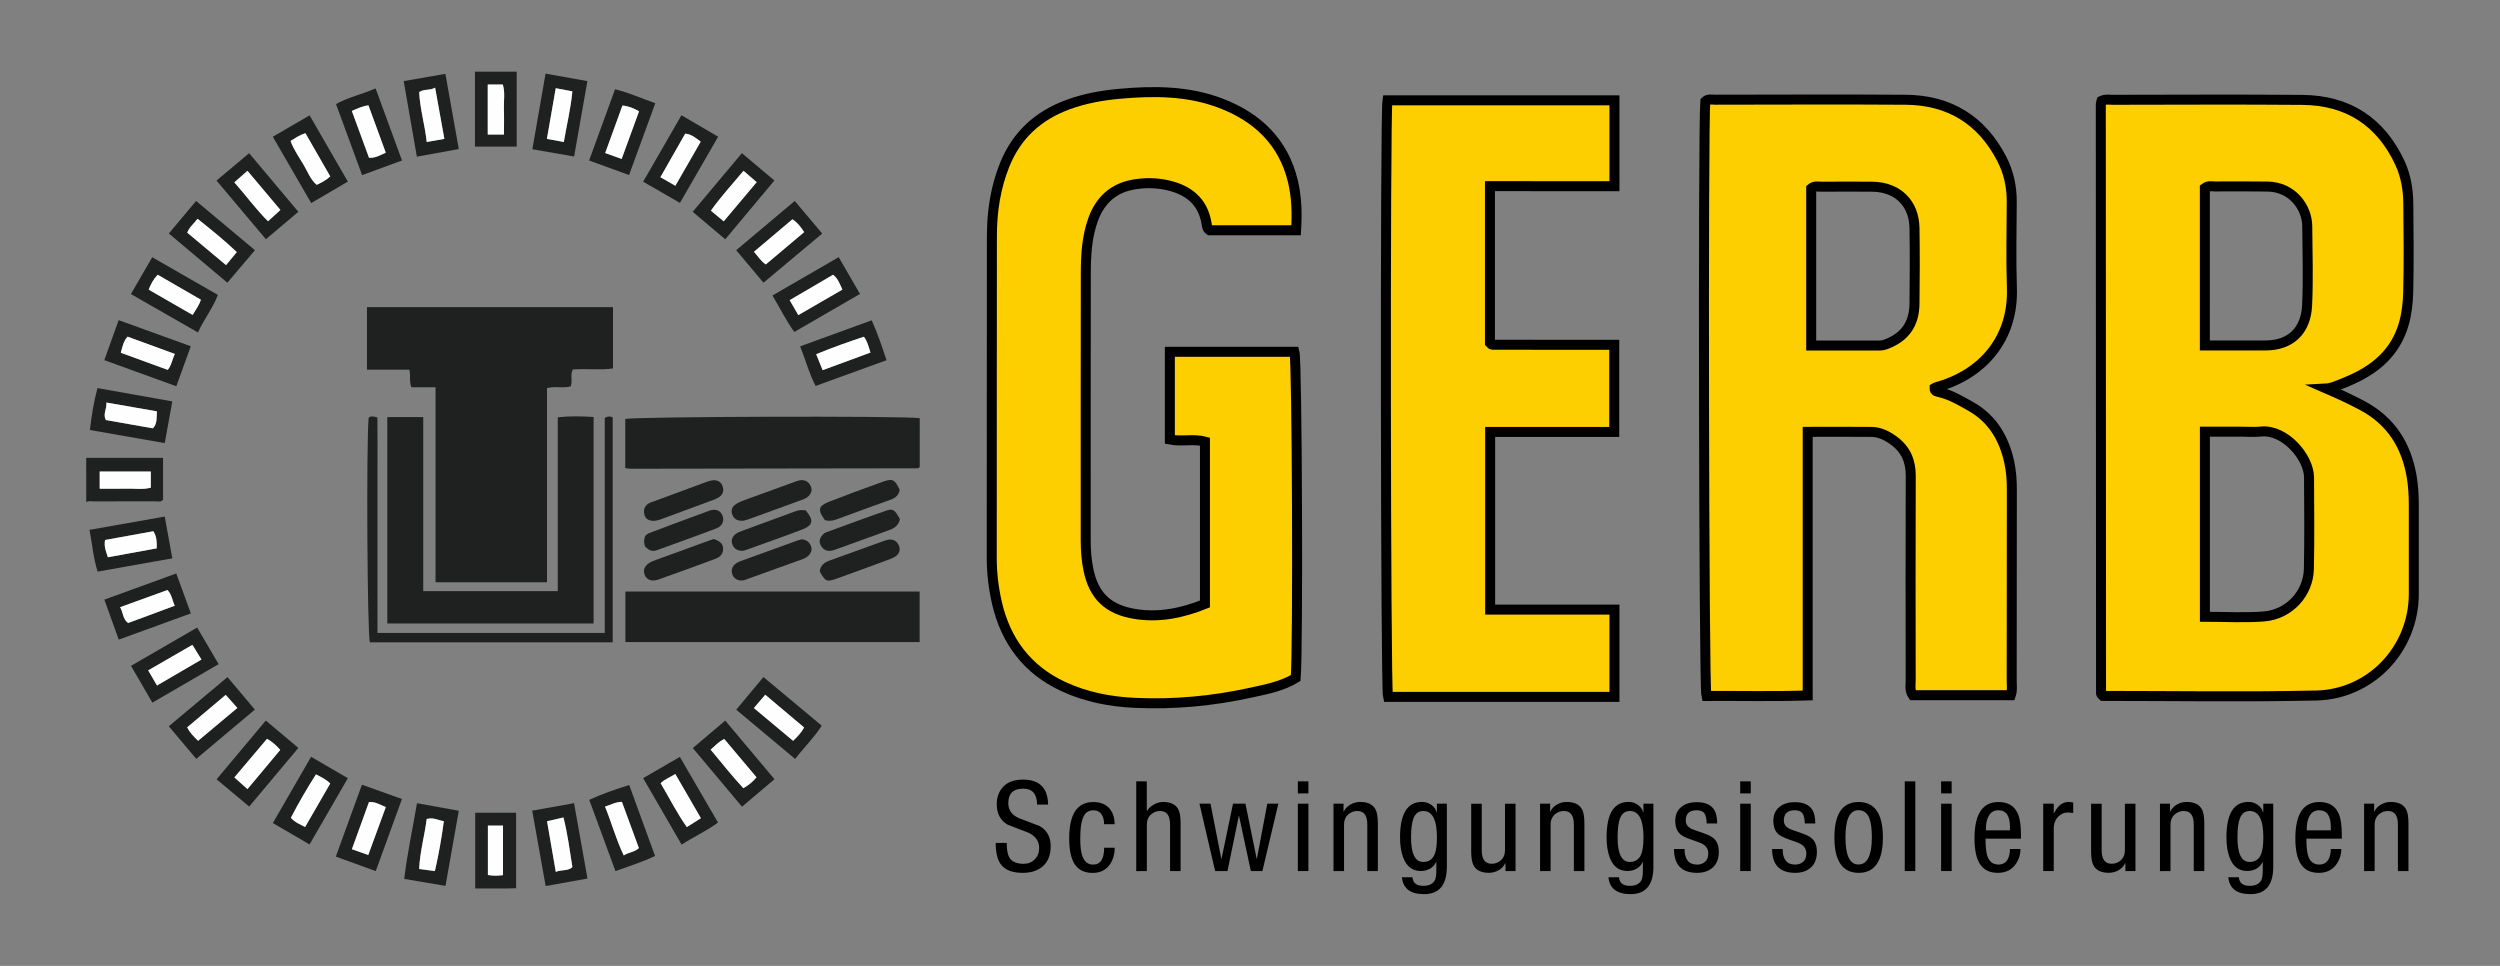 <?xml version="1.0" encoding="UTF-8"?> <!-- Generator: Adobe Illustrator 25.1.0, SVG Export Plug-In . SVG Version: 6.00 Build 0) --> <svg xmlns="http://www.w3.org/2000/svg" xmlns:xlink="http://www.w3.org/1999/xlink" version="1.1" id="Ebene_1" x="0px" y="0px" viewBox="0 0 500 193.17" style="enable-background:new 0 0 500 193.17;" xml:space="preserve"><rect x="0" y="0" width="500" height="193.17" fill="#808080" stroke="none"/> <style type="text/css"> .st0{fill:#1F2020;} .st1{fill:#FECF00;stroke:#000000;stroke-width:2;stroke-miterlimit:10;} .st2{fill:#FEFEFE;} </style> <g> <g id="ZmpcQK_1_"> <g> <path class="st0" d="M17.24,91.57c5.09,0,10.17,0,15.37,0c0,2.97,0,5.63,0,8.36c-0.4,0.56-1.06,0.33-1.63,0.33 c-4.07,0.02-8.15,0-12.22,0.02c-0.51,0-1.04-0.17-1.51,0.17C17.24,97.49,17.24,94.53,17.24,91.57z M19.94,97.74 c1.91,0,3.55,0.04,5.19-0.01c1.69-0.06,3.41,0.25,5.03-0.2c0-1.17,0-2.18,0-3.22c-3.46,0-6.8,0-10.22,0 C19.94,95.44,19.94,96.46,19.94,97.74z"></path> <path class="st0" d="M103.34,14.34c0,4.94,0,9.87,0,14.98c-2.76,0-5.47,0-8.35,0c0-4.99,0-9.98,0-14.98 C97.78,14.34,100.56,14.34,103.34,14.34z M100.79,26.91c0-1.76,0.05-3.39-0.01-5.02c-0.06-1.69,0.28-3.41-0.22-4.98 c-1.07,0-2,0-3.01,0c0,3.38,0,6.63,0,10C98.58,26.91,99.51,26.91,100.79,26.91z"></path> <path class="st0" d="M122.6,61.43c0,4.11,0,8.09,0,12.26c-2.62,0.38-5.29-0.01-8.03,0.21c-0.6,0.99,0.01,2.18-0.42,3.36 c-1.41,0.46-3.01-0.09-4.75,0.36c0,12.92,0,25.82,0,38.83c-7.53,0-14.79,0-22.29,0c0-12.98,0-25.88,0-39c-1.76,0-3.29,0-4.83,0 c-0.49-1.19-0.1-2.26-0.41-3.51c-2.71,0-5.53,0-8.48,0c0-4.29,0-8.33,0-12.51C89.73,61.43,106.04,61.43,122.6,61.43z"></path> <path class="st0" d="M118.72,124.69c-13.89,0-27.5,0-41.26,0c0-13.77,0-27.46,0-41.28c2.38,0,4.68,0,7.19,0 c0,11.63,0,23.16,0,34.82c9.04,0,17.87,0,26.9,0c0-11.58,0-23.12,0-34.77c2.49-0.28,4.78-0.22,7.17-0.06 C118.72,97.16,118.72,110.78,118.72,124.69z"></path> <path class="st0" d="M183.93,118.31c0,3.4,0,6.67,0,10.1c-19.64,0-39.16,0-58.85,0c0-3.29,0-6.63,0-10.1 C144.69,118.31,164.28,118.31,183.93,118.31z"></path> <path class="st0" d="M183.95,83.63c0,3.34,0,6.53,0,9.7c-0.06,0.09-0.1,0.18-0.16,0.23c-0.06,0.05-0.15,0.1-0.23,0.1 c-19.13,0.03-38.25,0.06-57.38,0.09c-0.34,0-0.67-0.08-1.13-0.13c0-3.31,0-6.58,0-9.82C126.89,83.31,179.95,83.14,183.95,83.63z"></path> <path class="st0" d="M120.95,126.59c0-14.55,0-28.85,0-43.01c0.65-0.36,1.06-0.36,1.59-0.12c0,14.94,0,29.93,0,45.01 c-16.27,0-32.41,0-48.57,0c-0.51-1.83-0.72-39.01-0.25-44.9c0.43-0.44,0.93-0.3,1.76-0.08c0.05,3.51,0.02,7.12,0.02,10.73 c0.01,3.56,0,7.13,0,10.69c0,3.65,0,7.3,0,10.95c0,3.54,0,7.08,0,10.73C90.68,126.59,105.58,126.59,120.95,126.59z"></path> <path class="st0" d="M38.16,69.25c-0.99,2.73-1.9,5.24-2.9,8c-4.74-1.72-9.46-3.43-14.4-5.22c0.96-2.67,1.88-5.23,2.87-8 C28.54,65.77,33.22,67.46,38.16,69.25z M34.97,70.79c-3.19-1.16-6.34-2.31-9.46-3.45c-0.87,0.98-1.02,2.09-1.35,3.22 c3.17,1.15,6.31,2.3,9.39,3.42C34.36,72.96,34.43,71.88,34.97,70.79z"></path> <path class="st0" d="M23.75,127.93c-0.98-2.71-1.9-5.29-2.88-8c4.83-1.76,9.52-3.47,14.38-5.24c0.97,2.65,1.91,5.22,2.92,7.99 C33.33,124.44,28.58,126.17,23.75,127.93z M24.02,121.44c0.65,1.09,0.5,2.36,1.62,3.16c3.07-1.14,6.17-2.29,9.32-3.46 c-0.55-1.15-0.59-2.25-1.46-3.13C30.46,119.11,27.38,120.22,24.02,121.44z"></path> <path class="st0" d="M106.44,162.13c2.92-0.52,5.53-0.98,8.37-1.49c0.9,5.02,1.77,9.93,2.69,15.07c-2.82,0.5-5.49,0.98-8.37,1.5 C108.23,172.17,107.35,167.26,106.44,162.13z M111.16,174.37c1.27-0.51,2.37-0.1,3.32-0.95c-0.54-3.32-0.95-6.62-1.79-9.93 c-1.21,0.28-2.13,0.49-3.28,0.76C109.97,167.53,110.53,170.74,111.16,174.37z"></path> <path class="st0" d="M32.95,103.31c0.52,2.87,0.99,5.49,1.51,8.36c-5.01,0.89-9.91,1.76-14.93,2.65 c-0.86-2.66-1.07-5.41-1.63-8.35C22.85,105.11,27.74,104.24,32.95,103.31z M30.66,106.25c-3.34,0.61-6.53,1.18-9.65,1.75 c-0.24,1.36,0.22,2.35,0.57,3.45c3.33-0.61,6.53-1.19,9.76-1.78C31.36,108.46,31.39,107.36,30.66,106.25z"></path> <path class="st0" d="M148.4,161.34c-3.33-3.97-6.5-7.74-9.84-11.73c2.15-1.82,4.23-3.58,6.49-5.49c3.3,3.92,6.51,7.74,9.85,11.72 C152.69,157.7,150.61,159.46,148.4,161.34z M142.13,149.93c2.24,2.69,4.3,5.3,6.54,7.71c1.16-0.66,1.92-1.35,2.63-2.18 c-2.16-2.57-4.32-5.13-6.45-7.66C143.75,148.32,143.13,149.06,142.13,149.93z"></path> <path class="st0" d="M80.4,32.1c-2.73,1-5.21,1.91-7.98,2.92c-1.75-4.77-3.46-9.43-5.22-14.21c2.51-1.39,5.22-1.95,7.92-3.13 C76.86,22.43,78.57,27.12,80.4,32.1z M70.37,22.19c1.2,3.28,2.32,6.32,3.44,9.37c1.27,0.07,2.2-0.51,3.34-1.03 c-1.17-3.2-2.31-6.3-3.46-9.45C72.44,21.22,71.55,21.7,70.37,22.19z"></path> <path class="st0" d="M109.11,14.73c2.95,0.52,5.49,0.98,8.37,1.49c-0.89,5.03-1.76,9.99-2.66,15.08 c-2.81-0.49-5.42-0.94-8.35-1.45C107.34,24.86,108.2,19.9,109.11,14.73z M111.15,17.64c-0.6,3.47-1.17,6.75-1.76,10.13 c1.26,0.23,2.25,0.41,3.38,0.62c0.58-3.45,1.39-6.7,1.71-10.12C113.32,18.06,112.4,17.88,111.15,17.64z"></path> <path class="st0" d="M26.18,58.81c1.49-2.57,2.83-4.88,4.27-7.36c4.41,2.53,8.72,5,13.12,7.53c-0.95,2.59-2.72,4.74-3.98,7.51 C35.07,63.9,30.71,61.4,26.18,58.81z M31.54,54.95c-0.85,0.88-1.36,1.85-1.8,2.98c2.94,1.69,5.81,3.35,8.79,5.06 c0.64-1.1,1.31-1.95,1.64-3.05C37.23,58.24,34.41,56.61,31.54,54.95z"></path> <path class="st0" d="M83.4,160.64c3.01,0.54,5.62,1.01,8.36,1.51c-0.9,5.07-1.77,9.96-2.66,15.03c-2.75-0.47-5.36-0.91-8.26-1.4 C81.46,170.68,82.52,165.77,83.4,160.64z M85.34,163.8c-0.39,3.2-1.33,6.41-1.52,10c1.08,0.14,2.06,0.27,3.15,0.41 c0.77-3.36,1.35-6.63,1.79-9.97C87.59,164.04,86.68,163.44,85.34,163.8z"></path> <path class="st0" d="M19.5,77.62c5,0.89,9.9,1.76,14.96,2.66c-0.51,2.81-0.98,5.43-1.51,8.34c-5.03-0.88-9.93-1.74-14.97-2.62 C18.34,83.06,18.74,80.37,19.5,77.62z M30.57,85.66c0.92-0.92,0.72-2.12,0.81-3.39c-3.39-0.59-6.66-1.16-10.1-1.76 c0.12,1.37-0.76,2.29-0.1,3.5C24.23,84.55,27.37,85.1,30.57,85.66z"></path> <path class="st0" d="M30.47,140.53c-1.43-2.47-2.81-4.84-4.27-7.36c4.41-2.55,8.72-5.05,13.23-7.66c1.4,2.38,2.78,4.72,4.3,7.32 C39.33,135.39,34.96,137.92,30.47,140.53z M31.4,137.1c3.08-1.8,5.95-3.48,8.89-5.2c-0.66-1.07-1.2-1.93-1.81-2.94 c-2.99,1.73-5.87,3.4-8.84,5.11C30.24,135.11,30.75,135.99,31.4,137.1z"></path> <path class="st0" d="M158.86,66.39c-1.67-2.3-2.86-4.79-4.37-7.29c4.43-2.57,8.75-5.06,13.25-7.67c1.41,2.44,2.78,4.8,4.26,7.36 C167.53,61.37,163.22,63.86,158.86,66.39z M159.66,63.02c3.07-1.78,5.94-3.44,8.82-5.1c-0.53-1.12-0.87-2.19-1.86-2.97 c-2.9,1.7-5.76,3.37-8.68,5.08C158.55,61.1,159.02,61.91,159.66,63.02z"></path> <path class="st0" d="M125.84,157c1.75,4.8,3.43,9.42,5.17,14.19c-2.47,1.21-5.08,1.98-7.92,3.03c-1.75-4.76-3.46-9.41-5.24-14.25 C120.45,158.76,123.07,157.88,125.84,157z M121.01,161.32c1.36,3.37,2.21,6.58,3.75,9.77c1.01-0.7,2.13-0.62,3.02-1.48 c-1.12-3.06-2.26-6.16-3.39-9.24C123.07,160.4,122.19,160.97,121.01,161.32z"></path> <path class="st0" d="M50.99,50.04c-1.88,2.21-3.66,4.31-5.52,6.5C41.52,53.21,37.7,50,33.77,46.7c1.85-2.21,3.56-4.25,5.45-6.51 C43.14,43.47,46.96,46.66,50.99,50.04z M47.36,50.42c-2.6-2.46-5.2-4.53-7.84-6.66c-0.78,1.04-1.65,1.66-2.06,2.77 c2.56,2.15,5.12,4.28,7.75,6.49C45.96,52.11,46.57,51.38,47.36,50.42z"></path> <path class="st0" d="M160.03,69.27c4.87-1.78,9.54-3.47,14.31-5.21c1.21,2.68,2.06,5.27,2.97,7.98 c-4.75,1.72-9.42,3.42-14.19,5.15C161.81,74.66,161.15,72.08,160.03,69.27z M164.53,74.03c3.34-1.23,6.45-2.38,9.56-3.52 c-0.36-1.15-0.57-2.16-1.31-3.16c-3.17,1.05-6.36,2.18-9.54,3.5C163.71,72.02,164.06,72.89,164.53,74.03z"></path> <path class="st0" d="M61.92,23.07c2.55,4.42,5.04,8.73,7.65,13.25c-2.46,1.44-4.81,2.81-7.33,4.29 c-2.57-4.44-5.06-8.74-7.68-13.26C57.07,25.89,59.43,24.52,61.92,23.07z M58.12,28.19c0.59,1.65,1.57,3.08,2.46,4.54 c0.88,1.44,1.43,3.11,2.75,4.24c0.97-0.46,1.82-0.87,2.71-1.69c-1.64-2.86-3.3-5.75-4.96-8.63 C59.87,27.01,59.05,27.64,58.12,28.19z"></path> <path class="st0" d="M123.01,17.85c2.89,0.72,5.37,1.86,8.05,2.79c-1.78,4.86-3.48,9.53-5.25,14.37 c-2.72-0.99-5.26-1.92-7.99-2.91C119.58,27.28,121.27,22.61,123.01,17.85z M124.33,31.79c1.22-3.35,2.33-6.4,3.48-9.54 c-1.04-0.58-2.03-1.02-3.32-1.15c-1.14,3.15-2.28,6.26-3.45,9.5C122.18,31.02,123.12,31.36,124.33,31.79z"></path> <path class="st0" d="M147.25,141.94c1.84-2.21,3.56-4.27,5.44-6.53c3.87,3.23,7.7,6.43,11.65,9.72 c-1.48,2.37-3.48,4.27-5.31,6.66C155.11,148.51,151.29,145.32,147.25,141.94z M160.82,145.5c-2.56-2.16-5.11-4.31-7.77-6.55 c-0.79,0.92-1.49,1.74-2.27,2.66c2.71,2.26,5.26,4.4,7.84,6.55C159.55,147.26,160.26,146.54,160.82,145.5z"></path> <path class="st0" d="M83.37,31.33c-0.9-5.14-1.75-10.06-2.63-15.11c2.9-0.51,5.52-0.96,8.34-1.45c0.9,5.07,1.78,9.97,2.68,15.04 C89,30.3,86.39,30.78,83.37,31.33z M88.87,27.77c-0.64-3.53-1.23-6.83-1.85-10.24c-1.05,0.62-2.2,0.2-3.18,0.89 c0.15,3.32,1.13,6.53,1.51,9.98C86.58,28.18,87.57,28,88.87,27.77z"></path> <path class="st0" d="M54.57,164.61c2.59-4.48,5.07-8.79,7.65-13.25c2.53,1.47,4.88,2.84,7.35,4.28c-2.6,4.5-5.1,8.82-7.66,13.25 C59.46,167.46,57.1,166.09,54.57,164.61z M61.03,165.39c1.71-2.96,3.37-5.84,5.02-8.69c-0.9-0.87-1.83-1.3-2.85-1.82 c-1.81,2.84-3.49,5.71-5.01,8.68C58.99,164.47,59.92,164.84,61.03,165.39z"></path> <path class="st0" d="M148.38,30.63c2.28,1.92,4.33,3.64,6.5,5.47c-3.27,3.91-6.48,7.75-9.83,11.76c-2.2-1.86-4.29-3.62-6.51-5.5 C141.87,38.38,145.09,34.55,148.38,30.63z M144.74,44.27c2.24-2.65,4.38-5.2,6.6-7.83c-0.9-0.78-1.73-1.49-2.63-2.27 c-2.25,2.69-4.51,5.14-6.52,7.97C143.07,42.87,143.84,43.52,144.74,44.27z"></path> <path class="st0" d="M43.3,36.11c2.29-1.92,4.35-3.64,6.53-5.47c3.26,3.88,6.47,7.71,9.84,11.72c-2.14,1.81-4.23,3.57-6.49,5.48 C49.88,43.92,46.66,40.1,43.3,36.11z M46.87,36.47c2.35,2.65,4.29,5.36,6.74,7.79c0.88-0.8,1.62-1.48,2.47-2.26 c-2.26-2.69-4.41-5.24-6.59-7.83C48.6,34.94,47.83,35.62,46.87,36.47z"></path> <path class="st0" d="M33.76,145.25c3.96-3.31,7.79-6.52,11.74-9.83c1.87,2.22,3.64,4.33,5.47,6.5c-3.89,3.27-7.73,6.5-11.72,9.85 C37.41,149.58,35.64,147.49,33.76,145.25z M37.43,145.48c0.56,1.07,1.28,1.8,2.19,2.67c2.61-2.18,5.22-4.36,7.85-6.57 c-0.87-0.98-1.56-1.75-2.33-2.61C42.53,141.17,39.98,143.32,37.43,145.48z"></path> <path class="st0" d="M67.16,171.32c1.78-4.91,3.46-9.53,5.23-14.38c2.59,0.93,5.15,1.84,8,2.86c-1.75,4.81-3.47,9.53-5.24,14.42 C72.4,173.23,69.91,172.33,67.16,171.32z M73.8,160.41c-1.12,3.08-2.25,6.19-3.42,9.42c1.17,0.42,2.12,0.75,3.27,1.16 c1.19-3.24,2.32-6.34,3.51-9.58C76.02,160.97,75.11,160.32,73.8,160.41z"></path> <path class="st0" d="M136.29,23.05c2.58,1.51,4.88,2.85,7.34,4.29c-2.56,4.43-5.04,8.75-7.64,13.24 c-2.45-1.41-4.8-2.77-7.36-4.24C131.21,31.87,133.69,27.56,136.29,23.05z M135.07,37.15c1.71-2.97,3.38-5.87,5.08-8.81 c-1.03-0.76-1.85-1.49-3.1-1.6c-1.67,2.93-3.31,5.81-4.96,8.71C133.12,36.04,133.95,36.51,135.07,37.15z"></path> <path class="st0" d="M158.95,40.19c1.85,2.2,3.62,4.29,5.49,6.52c-3.97,3.33-7.81,6.54-11.74,9.83c-1.85-2.2-3.62-4.31-5.46-6.5 C151.14,46.76,154.98,43.53,158.95,40.19z M153.16,52.89c2.63-2.22,5.13-4.32,7.68-6.47c-0.68-1.03-1.33-1.89-2.35-2.56 c-2.6,2.2-5.14,4.34-7.69,6.5C151.64,51.31,152.17,52.22,153.16,52.89z"></path> <path class="st0" d="M128.63,155.63c2.51-1.45,4.81-2.78,7.34-4.25c2.55,4.39,5.05,8.69,7.63,13.12 c-2.21,1.67-4.74,2.78-7.28,4.42C133.77,164.5,131.24,160.13,128.63,155.63z M135.06,154.8c-1.07,0.69-2.13,1.03-2.94,1.85 c1.76,2.93,3.23,5.93,5.24,8.76c0.99-0.63,1.83-1.15,2.81-1.77C138.42,160.59,136.74,157.7,135.06,154.8z"></path> <path class="st0" d="M53.16,144.11c2.28,1.92,4.32,3.63,6.51,5.47c-3.3,3.93-6.49,7.75-9.83,11.73c-2.2-1.84-4.3-3.59-6.52-5.45 C46.61,151.93,49.81,148.1,53.16,144.11z M49.49,157.82c2.28-2.72,4.42-5.28,6.55-7.84c-0.83-0.92-1.58-1.61-2.64-2.22 c-2.16,2.55-4.32,5.1-6.53,7.72C47.73,156.24,48.49,156.93,49.49,157.82z"></path> <path class="st0" d="M95.04,162.55c2.74,0,5.39,0,8.18,0c0,4.94,0,9.85,0,15.1c-2.6,0.09-5.32,0.01-8.18,0.05 C95.04,172.58,95.04,167.62,95.04,162.55z M100.6,175.02c0-3.49,0-6.74,0-9.9c-1.12,0-2.04,0-3.02,0c0,3.38,0,6.62,0,9.88 C98.67,175.18,99.59,175.18,100.6,175.02z"></path> <path class="st0" d="M179.98,103.81c-0.22,1.28-1.12,1.85-2.24,2.25c-3.49,1.25-6.97,2.53-10.45,3.78 c-0.4,0.15-0.82,0.3-1.24,0.33c-0.99,0.08-1.65-0.47-2-1.34c-0.34-0.84,0.1-1.51,0.68-2.08c0.12-0.12,0.29-0.2,0.45-0.26 c4.04-1.48,8.07-3,12.15-4.39C178.62,101.66,179,102.02,179.98,103.81z"></path> <path class="st0" d="M163.95,114.29c0.12-1.19,0.89-1.79,1.94-2.17c3.57-1.28,7.13-2.58,10.69-3.86c0.4-0.15,0.82-0.29,1.24-0.34 c0.99-0.1,1.66,0.4,1.99,1.3c0.32,0.84,0,1.56-0.69,2.05c-0.48,0.34-1.08,0.54-1.64,0.75c-3.38,1.25-6.77,2.5-10.16,3.71 C165.34,116.45,165.05,116.29,163.95,114.29z"></path> <path class="st0" d="M161.13,102.07c1.69,1.99,1.52,2.99-0.76,3.86c-3.56,1.36-7.16,2.62-10.75,3.91 c-0.4,0.15-0.84,0.33-1.25,0.32c-0.94-0.03-1.66-0.45-1.94-1.43c-0.25-0.88,0.13-1.52,0.8-2c0.35-0.25,0.77-0.4,1.17-0.55 c3.57-1.32,7.15-2.62,10.72-3.94C159.72,102.02,160.3,101.94,161.13,102.07z"></path> <path class="st0" d="M129.04,109.34c-0.3-0.69-0.29-1.37,0.01-2.16c0.19-0.14,0.43-0.43,0.74-0.54 c4.04-1.53,8.08-3.06,12.14-4.52c1.25-0.45,2.23,0.05,2.59,1.04c0.36,1-0.02,2.05-1.23,2.51c-3.96,1.52-7.96,2.92-11.94,4.38 C130.38,110.4,129.68,109.98,129.04,109.34z"></path> <path class="st0" d="M160.31,107.86c0.85,0.07,1.48,0.46,1.84,1.23c0.33,0.71,0.14,1.35-0.34,1.92c-0.41,0.48-0.96,0.7-1.54,0.91 c-3.49,1.24-6.96,2.51-10.45,3.76c-0.4,0.15-0.8,0.34-1.22,0.4c-1.06,0.14-1.96-0.43-2.19-1.38c-0.23-0.97,0.21-1.68,1.02-2.16 c0.29-0.18,0.63-0.29,0.95-0.41c3.56-1.3,7.13-2.59,10.7-3.88C159.48,108.1,159.9,107.99,160.31,107.86z"></path> <path class="st0" d="M164.99,104.03c-1.49-2-1.36-2.83,0.79-3.67c3.6-1.41,7.23-2.74,10.87-4.04c1.89-0.67,2.33-0.4,3.29,1.65 c-0.18,1.02-0.81,1.61-1.79,1.96c-3.64,1.3-7.28,2.64-10.91,3.97C166.48,104.18,165.74,104.25,164.99,104.03z"></path> <path class="st0" d="M148.64,104.14c-1.34,0.1-1.94-0.47-2.23-1.37c-0.28-0.87,0.12-1.53,0.83-1.98c0.5-0.32,1.07-0.56,1.63-0.76 c3.23-1.18,6.46-2.35,9.69-3.52c0.49-0.18,0.97-0.39,1.48-0.46c0.95-0.13,1.7,0.29,2.1,1.16c0.42,0.93,0.03,1.69-0.72,2.26 c-0.33,0.25-0.76,0.4-1.16,0.55c-3.55,1.3-7.11,2.6-10.67,3.88C149.19,104.04,148.76,104.11,148.64,104.14z"></path> <path class="st0" d="M142.73,107.8c1.24,0.42,1.96,0.93,1.89,2.12c-0.06,1.04-0.76,1.56-1.58,1.86 c-3.8,1.42-7.62,2.81-11.45,4.15c-1.26,0.44-2.26,0.01-2.64-0.94c-0.44-1.07,0.05-2.04,1.35-2.65c0.39-0.18,0.8-0.32,1.21-0.47 c2.85-1.04,5.69-2.08,8.54-3.11C140.92,108.44,141.82,108.13,142.73,107.8z"></path> <path class="st0" d="M130.88,104.17c-0.97,0.01-1.69-0.25-1.96-1.13c-0.28-0.9-0.1-1.74,0.72-2.3c0.35-0.23,0.78-0.34,1.19-0.49 c3.48-1.29,6.95-2.58,10.44-3.86c0.4-0.15,0.83-0.28,1.26-0.33c0.84-0.09,1.56,0.21,1.91,1c0.39,0.87,0.27,1.72-0.56,2.32 c-0.34,0.25-0.75,0.43-1.15,0.58c-3.56,1.33-7.12,2.65-10.69,3.95C131.63,104.06,131.19,104.1,130.88,104.17z"></path> <path class="st1" d="M465.26,77.7c2.47,1.07,4.88,2.18,7.22,3.43c5.72,3.06,8.77,7.89,9.85,14.16c0.34,1.98,0.43,3.96,0.43,5.95 c0,5.82-0.01,11.65,0,17.47c0.02,11.18-8.7,20.15-19.48,20.39c-14.25,0.32-28.51,0.08-42.69,0.08c-0.13-0.12-0.19-0.17-0.24-0.23 c-0.06-0.07-0.14-0.14-0.14-0.21c-0.02-39.29-0.04-78.58-0.05-117.86c0-0.24,0.11-0.49,0.17-0.72c0.78-0.37,1.57-0.2,2.33-0.2 c12.6-0.01,25.21-0.09,37.81,0.02c9.1,0.08,15.68,4.34,19.53,12.64c1.18,2.55,1.63,5.3,1.66,8.09 c0.06,5.91,0.13,11.82-0.02,17.73c-0.11,4.38-0.97,8.6-3.91,12.14c-2.65,3.19-6.17,4.96-9.91,6.39 C467.01,77.26,466.2,77.65,465.26,77.7z M440.98,123.35c4.04,0,7.95,0.25,11.82-0.06c5.03-0.41,8.88-4.58,8.98-9.54 c0.13-6.08,0.06-12.17,0.03-18.25c-0.02-4.08-4.86-9.69-9.6-9.19c-1.38,0.14-2.78,0.02-4.17,0.02c-2.32,0-4.65,0-7.06,0 C440.98,98.74,440.98,110.89,440.98,123.35z M440.97,69.09c4.23,0,8.21,0.01,12.19,0c5-0.02,8.03-2.98,8.26-8.02 c0.25-5.29,0.07-10.57,0.03-15.86c-0.03-3.63-2.89-7.84-7.97-7.9c-3.47-0.04-6.95-0.04-10.42-0.02c-0.67,0-1.39-0.21-2.09,0.31 C440.97,47.95,440.97,58.35,440.97,69.09z"></path> <path class="st2" d="M19.94,97.74c0-1.28,0-2.3,0-3.43c3.41,0,6.76,0,10.22,0c0,1.04,0,2.05,0,3.22 c-1.61,0.45-3.34,0.14-5.03,0.2C23.49,97.78,21.84,97.74,19.94,97.74z"></path> <path class="st2" d="M100.79,26.91c-1.28,0-2.21,0-3.24,0c0-3.37,0-6.61,0-10c1.01,0,1.94,0,3.01,0c0.5,1.57,0.16,3.29,0.22,4.98 C100.84,23.52,100.79,25.15,100.79,26.91z"></path> <path class="st1" d="M259.22,46.05c-5.91,0-11.62,0-17.32,0c-0.5-0.35-0.51-0.94-0.59-1.39c-0.76-4.46-3.68-6.69-7.82-7.62 c-2.31-0.52-4.7-0.53-7-0.09c-3.87,0.74-6.46,3.13-7.83,6.85c-1.31,3.56-1.5,7.29-1.5,11.01c-0.04,17.74-0.01,35.47-0.02,53.21 c0,2,0.14,4,0.55,5.95c1.06,5.13,3.85,7.93,9.28,8.82c4.8,0.79,9.46-0.16,14.02-2c0-10.82,0-21.59,0-32.47 c-2.27-0.62-4.63,0.06-7.02-0.41c0-5.82,0-11.61,0-17.55c8.31,0,16.62,0,24.92,0c0.53,1.91,0.75,59.2,0.25,65.24 c-2.7,1.66-5.86,2.25-8.95,2.93c-7.66,1.68-15.43,2.41-23.25,2.04c-4.94-0.23-9.81-1.17-14.34-3.29 c-7.16-3.35-11.44-9.05-13.21-16.69c-0.68-2.96-1.04-5.96-1.04-9.01c0.03-21.48-0.01-42.95,0.03-64.43 c0.01-4.88,0.73-9.66,2.57-14.22c2.38-5.88,6.63-9.78,12.57-11.98c3.37-1.25,6.85-1.87,10.38-2.19 c6.86-0.62,13.72-0.61,20.28,1.9c7.32,2.8,12.49,7.73,14.39,15.55C259.32,39.32,259.43,42.54,259.22,46.05z"></path> <path class="st1" d="M361.54,86.37c0,17.68,0,35.05,0,52.72c-6.83,0.23-13.56,0.06-20.26,0.1c-0.51-2-0.68-114.28-0.22-118.93 c0.57-0.54,1.3-0.32,1.96-0.32c12.69-0.01,25.39-0.08,38.08,0.01c8.76,0.06,15.25,4.05,19.27,11.86 c1.36,2.64,1.99,5.52,1.98,8.52c-0.02,5.74-0.17,11.48,0.03,17.21c0.36,10.23-5.88,17.4-15.22,19.93 c-0.08,0.02-0.15,0.09-0.25,0.15c-0.03,0.72,0.63,0.72,1.02,0.82c2.31,0.56,4.33,1.77,6.35,2.92c4.26,2.44,6.52,6.33,7.56,11.02 c0.41,1.87,0.54,3.76,0.53,5.68c-0.03,12.69-0.01,25.39-0.03,38.08c0,0.94,0.17,1.9-0.18,2.9c-6.58,0-13.13,0-19.6,0 c-0.68-1.02-0.42-2.01-0.42-2.94c-0.02-13.65-0.04-27.3,0.01-40.95c0.01-2.93-0.99-5.24-3.31-6.97c-1.33-0.99-2.82-1.77-4.5-1.8 C370.16,86.33,366.01,86.37,361.54,86.37z M362.24,69.1c4.74,0,9.25,0,13.75,0c0.53,0,0.99-0.15,1.48-0.35 c3.55-1.41,5.38-3.98,5.43-8.01c0.06-5.04,0.08-10.08,0-15.12c-0.08-5-3.4-8.22-8.42-8.28c-3.39-0.04-6.78-0.02-10.17,0 c-0.66,0-1.39-0.22-2.07,0.34C362.24,48.04,362.24,58.44,362.24,69.1z"></path> <path class="st1" d="M297.99,37.23c0,10.73,0,21.06,0,31.35c0.11,0.11,0.17,0.17,0.23,0.22c0.07,0.06,0.14,0.15,0.21,0.15 c8.09,0.01,16.17,0.01,24.42,0.01c0,5.82,0,11.51,0,17.43c-8.25,0-16.47,0-24.82,0c0,11.92,0,23.61,0,35.53 c8.3,0,16.52,0,24.86,0c0,5.92,0,11.62,0,17.45c-15.15,0-30.24,0-45.29,0c-0.49-2-0.59-116.39-0.11-119.3c15.08,0,30.17,0,45.4,0 c0,5.68,0,11.31,0,17.17C314.71,37.23,306.49,37.23,297.99,37.23z"></path> <path class="st2" d="M34.97,70.79c-0.54,1.09-0.61,2.17-1.42,3.18c-3.08-1.12-6.22-2.26-9.39-3.42c0.33-1.13,0.48-2.24,1.35-3.22 C28.63,68.47,31.78,69.62,34.97,70.79z"></path> <path class="st2" d="M24.02,121.44c3.36-1.22,6.44-2.33,9.47-3.43c0.87,0.88,0.91,1.98,1.46,3.13c-3.14,1.17-6.25,2.32-9.32,3.46 C24.52,123.8,24.67,122.53,24.02,121.44z"></path> <path class="st2" d="M111.16,174.37c-0.63-3.63-1.18-6.84-1.75-10.12c1.15-0.27,2.06-0.48,3.28-0.76 c0.84,3.3,1.25,6.61,1.79,9.93C113.53,174.27,112.43,173.86,111.16,174.37z"></path> <path class="st2" d="M30.66,106.25c0.73,1.11,0.7,2.21,0.68,3.42c-3.23,0.59-6.42,1.17-9.76,1.78c-0.35-1.1-0.82-2.09-0.57-3.45 C24.13,107.43,27.32,106.85,30.66,106.25z"></path> <path class="st2" d="M142.13,149.93c1-0.86,1.62-1.61,2.72-2.13c2.13,2.53,4.29,5.09,6.45,7.66c-0.71,0.83-1.47,1.52-2.63,2.18 C146.43,155.23,144.37,152.61,142.13,149.93z"></path> <path class="st2" d="M70.37,22.19c1.17-0.49,2.06-0.97,3.32-1.11c1.15,3.15,2.29,6.24,3.46,9.45c-1.14,0.52-2.07,1.09-3.34,1.03 C72.69,28.51,71.58,25.47,70.37,22.19z"></path> <path class="st2" d="M111.15,17.64c1.26,0.24,2.18,0.42,3.32,0.64c-0.32,3.42-1.12,6.67-1.71,10.12 c-1.13-0.21-2.12-0.39-3.38-0.62C109.97,24.39,110.54,21.11,111.15,17.64z"></path> <path class="st2" d="M31.54,54.95c2.87,1.66,5.69,3.29,8.63,4.99c-0.33,1.1-1,1.95-1.64,3.05c-2.98-1.71-5.86-3.37-8.79-5.06 C30.18,56.8,30.68,55.84,31.54,54.95z"></path> <path class="st2" d="M85.34,163.8c1.34-0.36,2.25,0.24,3.43,0.44c-0.45,3.35-1.02,6.61-1.79,9.97c-1.09-0.14-2.08-0.27-3.15-0.41 C84.01,170.2,84.95,167,85.34,163.8z"></path> <path class="st2" d="M30.57,85.66c-3.19-0.56-6.33-1.11-9.39-1.65c-0.67-1.21,0.22-2.13,0.1-3.5c3.44,0.6,6.71,1.17,10.1,1.76 C31.29,83.54,31.49,84.75,30.57,85.66z"></path> <path class="st2" d="M31.4,137.1c-0.65-1.11-1.16-1.99-1.76-3.02c2.97-1.72,5.85-3.38,8.84-5.11c0.62,1,1.15,1.86,1.81,2.94 C37.35,133.63,34.48,135.3,31.4,137.1z"></path> <path class="st2" d="M159.66,63.02c-0.64-1.11-1.11-1.92-1.72-2.99c2.92-1.71,5.78-3.38,8.68-5.08c0.99,0.77,1.33,1.85,1.86,2.97 C165.6,59.59,162.73,61.25,159.66,63.02z"></path> <path class="st2" d="M121.01,161.32c1.18-0.36,2.06-0.92,3.37-0.95c1.13,3.08,2.27,6.17,3.39,9.24c-0.88,0.86-2,0.79-3.02,1.48 C123.22,167.9,122.37,164.69,121.01,161.32z"></path> <path class="st2" d="M47.36,50.42c-0.8,0.96-1.4,1.69-2.16,2.6c-2.63-2.2-5.18-4.34-7.75-6.49c0.41-1.11,1.28-1.73,2.06-2.77 C42.16,45.88,44.77,47.95,47.36,50.42z"></path> <path class="st2" d="M164.53,74.03c-0.47-1.15-0.82-2.01-1.29-3.18c3.18-1.33,6.37-2.45,9.54-3.5c0.74,0.99,0.94,2.01,1.31,3.16 C170.98,71.65,167.87,72.8,164.53,74.03z"></path> <path class="st2" d="M58.12,28.19c0.93-0.55,1.74-1.18,2.97-1.54c1.66,2.88,3.32,5.77,4.96,8.63c-0.89,0.82-1.74,1.23-2.71,1.69 c-1.32-1.13-1.87-2.81-2.75-4.24C59.7,31.27,58.71,29.84,58.12,28.19z"></path> <path class="st2" d="M124.33,31.79c-1.21-0.43-2.15-0.77-3.29-1.18c1.18-3.24,2.31-6.35,3.45-9.5c1.29,0.12,2.28,0.57,3.32,1.15 C126.66,25.39,125.55,28.44,124.33,31.79z"></path> <path class="st2" d="M160.82,145.5c-0.56,1.04-1.27,1.77-2.2,2.66c-2.58-2.15-5.13-4.28-7.84-6.55c0.78-0.92,1.48-1.73,2.27-2.66 C155.71,141.19,158.25,143.34,160.82,145.5z"></path> <path class="st2" d="M88.87,27.77c-1.3,0.23-2.29,0.41-3.52,0.63c-0.38-3.45-1.36-6.66-1.51-9.98c0.99-0.68,2.13-0.26,3.18-0.89 C87.64,20.94,88.23,24.24,88.87,27.77z"></path> <path class="st2" d="M61.03,165.39c-1.11-0.55-2.04-0.92-2.85-1.83c1.52-2.97,3.2-5.84,5.01-8.68c1.03,0.52,1.95,0.94,2.85,1.82 C64.4,159.55,62.73,162.44,61.03,165.39z"></path> <path class="st2" d="M144.74,44.27c-0.9-0.75-1.67-1.4-2.56-2.14c2.01-2.83,4.28-5.27,6.52-7.97c0.9,0.78,1.73,1.49,2.63,2.27 C149.12,39.07,146.98,41.62,144.74,44.27z"></path> <path class="st2" d="M46.87,36.47c0.96-0.85,1.73-1.52,2.62-2.31c2.18,2.59,4.33,5.15,6.59,7.83c-0.85,0.78-1.59,1.46-2.47,2.26 C51.16,41.83,49.21,39.11,46.87,36.47z"></path> <path class="st2" d="M37.43,145.48c2.55-2.15,5.11-4.31,7.71-6.5c0.77,0.86,1.46,1.63,2.33,2.61c-2.63,2.2-5.24,4.38-7.85,6.57 C38.71,147.27,37.98,146.55,37.43,145.48z"></path> <path class="st2" d="M73.8,160.41c1.32-0.09,2.23,0.56,3.36,1.01c-1.19,3.24-2.32,6.34-3.51,9.58c-1.15-0.41-2.1-0.75-3.27-1.16 C71.55,166.6,72.68,163.49,73.8,160.41z"></path> <path class="st2" d="M135.07,37.15c-1.12-0.64-1.94-1.11-2.99-1.71c1.65-2.89,3.29-5.77,4.96-8.71c1.25,0.11,2.07,0.84,3.1,1.6 C138.45,31.29,136.78,34.19,135.07,37.15z"></path> <path class="st2" d="M153.16,52.89c-0.99-0.67-1.51-1.58-2.37-2.53c2.55-2.16,5.09-4.3,7.69-6.5c1.03,0.67,1.68,1.53,2.35,2.56 C158.29,48.57,155.79,50.67,153.16,52.89z"></path> <path class="st2" d="M135.06,154.8c1.68,2.9,3.36,5.79,5.12,8.84c-0.98,0.62-1.82,1.14-2.81,1.77c-2.02-2.82-3.48-5.83-5.24-8.76 C132.93,155.83,134,155.49,135.06,154.8z"></path> <path class="st2" d="M49.49,157.82c-1-0.9-1.76-1.58-2.61-2.34c2.21-2.62,4.38-5.17,6.53-7.72c1.06,0.6,1.81,1.29,2.64,2.22 C53.91,152.54,51.77,155.1,49.49,157.82z"></path> <path class="st2" d="M100.6,175.02c-1.01,0.15-1.94,0.16-3.02-0.02c0-3.27,0-6.51,0-9.88c0.97,0,1.9,0,3.02,0 C100.6,168.28,100.6,171.53,100.6,175.02z"></path> </g> </g> <g> <path d="M209.62,160.92h-2.21c0-2.13-0.93-3.19-2.79-3.19c-1.98,0-2.96,0.97-2.96,2.92c0,1.37,0.73,2.38,2.19,3.01 c1.36,0.52,2.72,1.04,4.1,1.56c1.46,0.84,2.19,2.18,2.19,4.02c0,1.89-0.61,3.3-1.83,4.22c-0.99,0.74-2.24,1.11-3.74,1.11 c-2.01,0-3.44-0.52-4.3-1.56c-0.75-0.92-1.13-2.4-1.13-4.42h2.21c0,1.32,0.16,2.27,0.48,2.84c0.49,0.89,1.45,1.33,2.89,1.33 c0.89,0,1.63-0.29,2.22-0.88c0.59-0.59,0.89-1.35,0.89-2.29c0-1.37-0.73-2.4-2.19-3.07c-1.36-0.52-2.72-1.05-4.1-1.58 c-1.46-0.85-2.19-2.21-2.19-4.07c0-1.22,0.31-2.25,0.93-3.09c0.89-1.24,2.33-1.86,4.32-1.86 C207.89,155.92,209.57,157.59,209.62,160.92z"></path> <path d="M222.93,164.84h-2.11c0-0.75-0.15-1.38-0.45-1.88c-0.39-0.6-0.95-0.9-1.68-0.9c-0.8,0-1.41,0.31-1.81,0.93 c-0.55,0.87-0.83,2.42-0.83,4.65c0,1.46,0.11,2.55,0.33,3.29c0.39,1.32,1.13,1.99,2.24,1.99c1.47,0,2.21-1.12,2.21-3.37h2.11 c0,1.29-0.32,2.4-0.95,3.32c-0.79,1.14-1.94,1.71-3.47,1.71c-1.62,0-2.81-0.58-3.57-1.73c-0.74-1.11-1.11-2.83-1.11-5.18 c0-4.84,1.6-7.26,4.8-7.26c1.61,0,2.78,0.54,3.52,1.63C222.67,162.79,222.93,163.73,222.93,164.84z"></path> <path d="M227.25,174.21v-17.94h2.11v6c0.27-0.54,0.73-0.98,1.37-1.34c0.64-0.36,1.27-0.54,1.9-0.54c1.52,0,2.54,0.51,3.06,1.53 c0.29,0.59,0.43,1.5,0.43,2.74v9.55h-2.11v-9.3c0-1.81-0.66-2.71-1.98-2.71c-0.67,0-1.26,0.21-1.76,0.63 c-0.6,0.5-0.9,1.2-0.9,2.09v9.3H227.25z"></path> <path d="M243.03,174.21l-3.14-13.47h2.21l2.16,11h0.05l2.29-11h2.49l2.24,11h0.05l2.08-11h2.21l-3.19,13.47h-2.31l-2.36-11.01 h-0.05l-2.26,11.01H243.03z"></path> <path d="M259.57,158.68v-2.41h2.11v2.41H259.57z M259.57,174.21v-13.47h2.11v13.47H259.57z"></path> <path d="M266.7,174.21v-13.47h2.01v1.58h0.05c0.27-0.6,0.72-1.08,1.36-1.43c0.59-0.33,1.22-0.5,1.91-0.5 c1.54,0,2.57,0.51,3.09,1.53c0.3,0.59,0.45,1.5,0.45,2.74v9.55h-2.11v-9.3c0-1.81-0.66-2.71-1.98-2.71 c-0.67,0-1.26,0.21-1.76,0.63c-0.6,0.5-0.91,1.2-0.91,2.09v9.3H266.7z"></path> <path d="M289.37,160.74v12.61c0,3.65-1.53,5.48-4.57,5.48c-2.71,0-4.19-1.12-4.42-3.37h2.11c0.1,1.14,0.82,1.71,2.16,1.71 c1.17,0,1.95-0.39,2.34-1.16c0.18-0.39,0.28-1.01,0.28-1.86v-1.76h-0.05c-0.22,0.55-0.61,0.99-1.17,1.32 c-0.56,0.33-1.18,0.49-1.87,0.49c-1.69,0-2.87-0.9-3.54-2.69c-0.42-1.09-0.63-2.44-0.63-4.05c0-4.72,1.47-7.08,4.4-7.08 c0.7,0,1.34,0.21,1.91,0.63c0.52,0.4,0.85,0.88,1.01,1.43h0.05v-1.71H289.37z M284.67,162.2c-0.92,0-1.58,0.48-1.96,1.43 c-0.33,0.82-0.5,2.1-0.5,3.84c0,3.28,0.81,4.92,2.44,4.92c1.06,0,1.8-0.48,2.24-1.43c0.33-0.75,0.5-1.92,0.5-3.49 C287.38,163.96,286.48,162.2,284.67,162.2z"></path> <path d="M303.11,160.74v13.47h-2.01v-1.58h-0.05c-0.27,0.6-0.71,1.08-1.32,1.42c-0.61,0.34-1.26,0.51-1.95,0.51 c-1.54,0-2.57-0.51-3.09-1.53c-0.3-0.59-0.45-1.5-0.45-2.74v-9.55h2.11v9.3c0,1.81,0.66,2.71,1.99,2.71 c0.67,0,1.26-0.21,1.76-0.63c0.6-0.5,0.9-1.2,0.9-2.08v-9.3H303.11z"></path> <path d="M308.01,174.21v-13.47h2.01v1.58h0.05c0.27-0.6,0.72-1.08,1.36-1.43c0.59-0.33,1.22-0.5,1.91-0.5 c1.54,0,2.57,0.51,3.09,1.53c0.3,0.59,0.45,1.5,0.45,2.74v9.55h-2.11v-9.3c0-1.81-0.66-2.71-1.98-2.71 c-0.67,0-1.26,0.21-1.76,0.63c-0.6,0.5-0.91,1.2-0.91,2.09v9.3H308.01z"></path> <path d="M330.68,160.74v12.61c0,3.65-1.53,5.48-4.57,5.48c-2.71,0-4.19-1.12-4.42-3.37h2.11c0.1,1.14,0.82,1.71,2.16,1.71 c1.17,0,1.95-0.39,2.34-1.16c0.18-0.39,0.28-1.01,0.28-1.86v-1.76h-0.05c-0.22,0.55-0.61,0.99-1.17,1.32 c-0.56,0.33-1.18,0.49-1.87,0.49c-1.69,0-2.87-0.9-3.54-2.69c-0.42-1.09-0.63-2.44-0.63-4.05c0-4.72,1.47-7.08,4.4-7.08 c0.7,0,1.34,0.21,1.91,0.63c0.52,0.4,0.85,0.88,1.01,1.43h0.05v-1.71H330.68z M325.98,162.2c-0.92,0-1.58,0.48-1.96,1.43 c-0.33,0.82-0.5,2.1-0.5,3.84c0,3.28,0.81,4.92,2.44,4.92c1.06,0,1.8-0.48,2.24-1.43c0.33-0.75,0.5-1.92,0.5-3.49 C328.69,163.96,327.79,162.2,325.98,162.2z"></path> <path d="M343.44,164.69h-2.11c0-0.9-0.15-1.57-0.44-2c-0.29-0.43-0.81-0.64-1.55-0.64c-1.46,0-2.19,0.69-2.19,2.06 c0,0.69,0.34,1.22,1.03,1.61c0.22,0.12,0.98,0.39,2.29,0.83c1.09,0.37,1.84,0.74,2.26,1.11c0.69,0.6,1.03,1.5,1.03,2.69 c0,1.37-0.4,2.42-1.19,3.14c-0.8,0.72-1.85,1.08-3.15,1.08c-3.08,0-4.62-1.59-4.62-4.77h2.11c0,2.08,0.84,3.12,2.51,3.12 c0.52,0,0.98-0.13,1.38-0.4c0.57-0.38,0.85-1,0.85-1.83c0-0.79-0.34-1.4-1.03-1.83c-0.3-0.2-1.06-0.5-2.26-0.9 c-1.12-0.39-1.88-0.75-2.26-1.08c-0.7-0.59-1.05-1.5-1.05-2.74c0-1.21,0.43-2.14,1.28-2.81c0.77-0.6,1.78-0.9,3.01-0.9 c1.71,0,2.88,0.52,3.52,1.56C343.23,162.57,343.42,163.48,343.44,164.69z"></path> <path d="M348.04,158.68v-2.41h2.11v2.41H348.04z M348.04,174.21v-13.47h2.11v13.47H348.04z"></path> <path d="M363.06,164.69h-2.11c0-0.9-0.15-1.57-0.44-2c-0.29-0.43-0.81-0.64-1.55-0.64c-1.46,0-2.19,0.69-2.19,2.06 c0,0.69,0.34,1.22,1.03,1.61c0.22,0.12,0.98,0.39,2.29,0.83c1.09,0.37,1.84,0.74,2.26,1.11c0.69,0.6,1.03,1.5,1.03,2.69 c0,1.37-0.4,2.42-1.19,3.14c-0.8,0.72-1.85,1.08-3.15,1.08c-3.08,0-4.62-1.59-4.62-4.77h2.11c0,2.08,0.84,3.12,2.51,3.12 c0.52,0,0.98-0.13,1.38-0.4c0.57-0.38,0.85-1,0.85-1.83c0-0.79-0.34-1.4-1.03-1.83c-0.3-0.2-1.06-0.5-2.26-0.9 c-1.12-0.39-1.88-0.75-2.26-1.08c-0.7-0.59-1.05-1.5-1.05-2.74c0-1.21,0.43-2.14,1.28-2.81c0.77-0.6,1.78-0.9,3.01-0.9 c1.71,0,2.88,0.52,3.52,1.56C362.85,162.57,363.05,163.48,363.06,164.69z"></path> <path d="M366.88,167.48c0-4.72,1.62-7.08,4.85-7.08c3.23,0,4.85,2.36,4.85,7.08c0,4.72-1.62,7.09-4.85,7.09 C368.5,174.56,366.88,172.2,366.88,167.48z M371.68,172.9c1.79,0,2.69-1.81,2.69-5.43c0-1.69-0.17-2.96-0.5-3.82 c-0.42-1.07-1.15-1.61-2.19-1.61c-1.73,0-2.59,1.81-2.59,5.43S369.96,172.9,371.68,172.9z"></path> <path d="M380.95,174.21v-17.94h2.11v17.94H380.95z"></path> <path d="M388.22,158.68v-2.41h2.11v2.41H388.22z M388.22,174.21v-13.47h2.11v13.47H388.22z"></path> <path d="M404.2,167.73h-7.09c0,1.54,0.11,2.66,0.33,3.37c0.37,1.21,1.12,1.81,2.26,1.81c0.87,0,1.51-0.39,1.91-1.18 c0.25-0.54,0.38-1.18,0.38-1.93h2.11c0,1.05-0.29,2.03-0.88,2.91c-0.82,1.24-2.04,1.86-3.64,1.86c-1.62,0-2.81-0.58-3.57-1.73 c-0.74-1.11-1.11-2.83-1.11-5.18c0-4.84,1.6-7.26,4.8-7.26c1.83,0,3.09,0.72,3.79,2.16c0.47,0.97,0.7,2.41,0.7,4.32V167.73z M397.19,166.07h4.8v-0.73c0-2.19-0.78-3.29-2.34-3.29c-0.85,0-1.5,0.39-1.93,1.18c-0.35,0.65-0.53,1.43-0.53,2.34V166.07z"></path> <path d="M408.64,174.21v-13.47h2.11v2.01c0.75-1.57,1.73-2.36,2.95-2.36c0.42,0,0.74,0.05,0.94,0.15v2.06 c-0.54-0.07-0.91-0.1-1.13-0.1c-0.64,0-1.23,0.25-1.78,0.75c-0.65,0.62-0.98,1.43-0.98,2.44v8.52H408.64z"></path> <path d="M427.09,160.74v13.47h-2.01v-1.58h-0.05c-0.27,0.6-0.71,1.08-1.32,1.42c-0.61,0.34-1.26,0.51-1.95,0.51 c-1.54,0-2.57-0.51-3.09-1.53c-0.3-0.59-0.45-1.5-0.45-2.74v-9.55h2.11v9.3c0,1.81,0.66,2.71,1.99,2.71 c0.67,0,1.26-0.21,1.76-0.63c0.6-0.5,0.9-1.2,0.9-2.08v-9.3H427.09z"></path> <path d="M431.99,174.21v-13.47H434v1.58h0.05c0.27-0.6,0.72-1.08,1.36-1.43c0.59-0.33,1.22-0.5,1.91-0.5 c1.54,0,2.57,0.51,3.09,1.53c0.3,0.59,0.45,1.5,0.45,2.74v9.55h-2.11v-9.3c0-1.81-0.66-2.71-1.98-2.71 c-0.67,0-1.26,0.21-1.76,0.63c-0.6,0.5-0.91,1.2-0.91,2.09v9.3H431.99z"></path> <path d="M454.65,160.74v12.61c0,3.65-1.53,5.48-4.57,5.48c-2.71,0-4.19-1.12-4.42-3.37h2.11c0.1,1.14,0.82,1.71,2.16,1.71 c1.17,0,1.95-0.39,2.34-1.16c0.18-0.39,0.28-1.01,0.28-1.86v-1.76h-0.05c-0.22,0.55-0.61,0.99-1.17,1.32 c-0.56,0.33-1.18,0.49-1.87,0.49c-1.69,0-2.87-0.9-3.54-2.69c-0.42-1.09-0.63-2.44-0.63-4.05c0-4.72,1.47-7.08,4.4-7.08 c0.7,0,1.34,0.21,1.91,0.63c0.52,0.4,0.85,0.88,1.01,1.43h0.05v-1.71H454.65z M449.95,162.2c-0.92,0-1.58,0.48-1.96,1.43 c-0.33,0.82-0.5,2.1-0.5,3.84c0,3.28,0.81,4.92,2.44,4.92c1.06,0,1.8-0.48,2.24-1.43c0.33-0.75,0.5-1.92,0.5-3.49 C452.67,163.96,451.76,162.2,449.95,162.2z"></path> <path d="M468.37,167.73h-7.09c0,1.54,0.11,2.66,0.33,3.37c0.37,1.21,1.12,1.81,2.26,1.81c0.87,0,1.51-0.39,1.91-1.18 c0.25-0.54,0.38-1.18,0.38-1.93h2.11c0,1.05-0.29,2.03-0.88,2.91c-0.82,1.24-2.04,1.86-3.64,1.86c-1.62,0-2.81-0.58-3.57-1.73 c-0.74-1.11-1.11-2.83-1.11-5.18c0-4.84,1.6-7.26,4.8-7.26c1.83,0,3.09,0.72,3.79,2.16c0.47,0.97,0.7,2.41,0.7,4.32V167.73z M461.36,166.07h4.8v-0.73c0-2.19-0.78-3.29-2.34-3.29c-0.85,0-1.5,0.39-1.93,1.18c-0.35,0.65-0.53,1.43-0.53,2.34V166.07z"></path> <path d="M472.82,174.21v-13.47h2.01v1.58h0.05c0.27-0.6,0.72-1.08,1.36-1.43c0.59-0.33,1.22-0.5,1.91-0.5 c1.54,0,2.57,0.51,3.09,1.53c0.3,0.59,0.45,1.5,0.45,2.74v9.55h-2.11v-9.3c0-1.81-0.66-2.71-1.98-2.71 c-0.67,0-1.26,0.21-1.76,0.63c-0.6,0.5-0.91,1.2-0.91,2.09v9.3H472.82z"></path> </g> </g> </svg> 